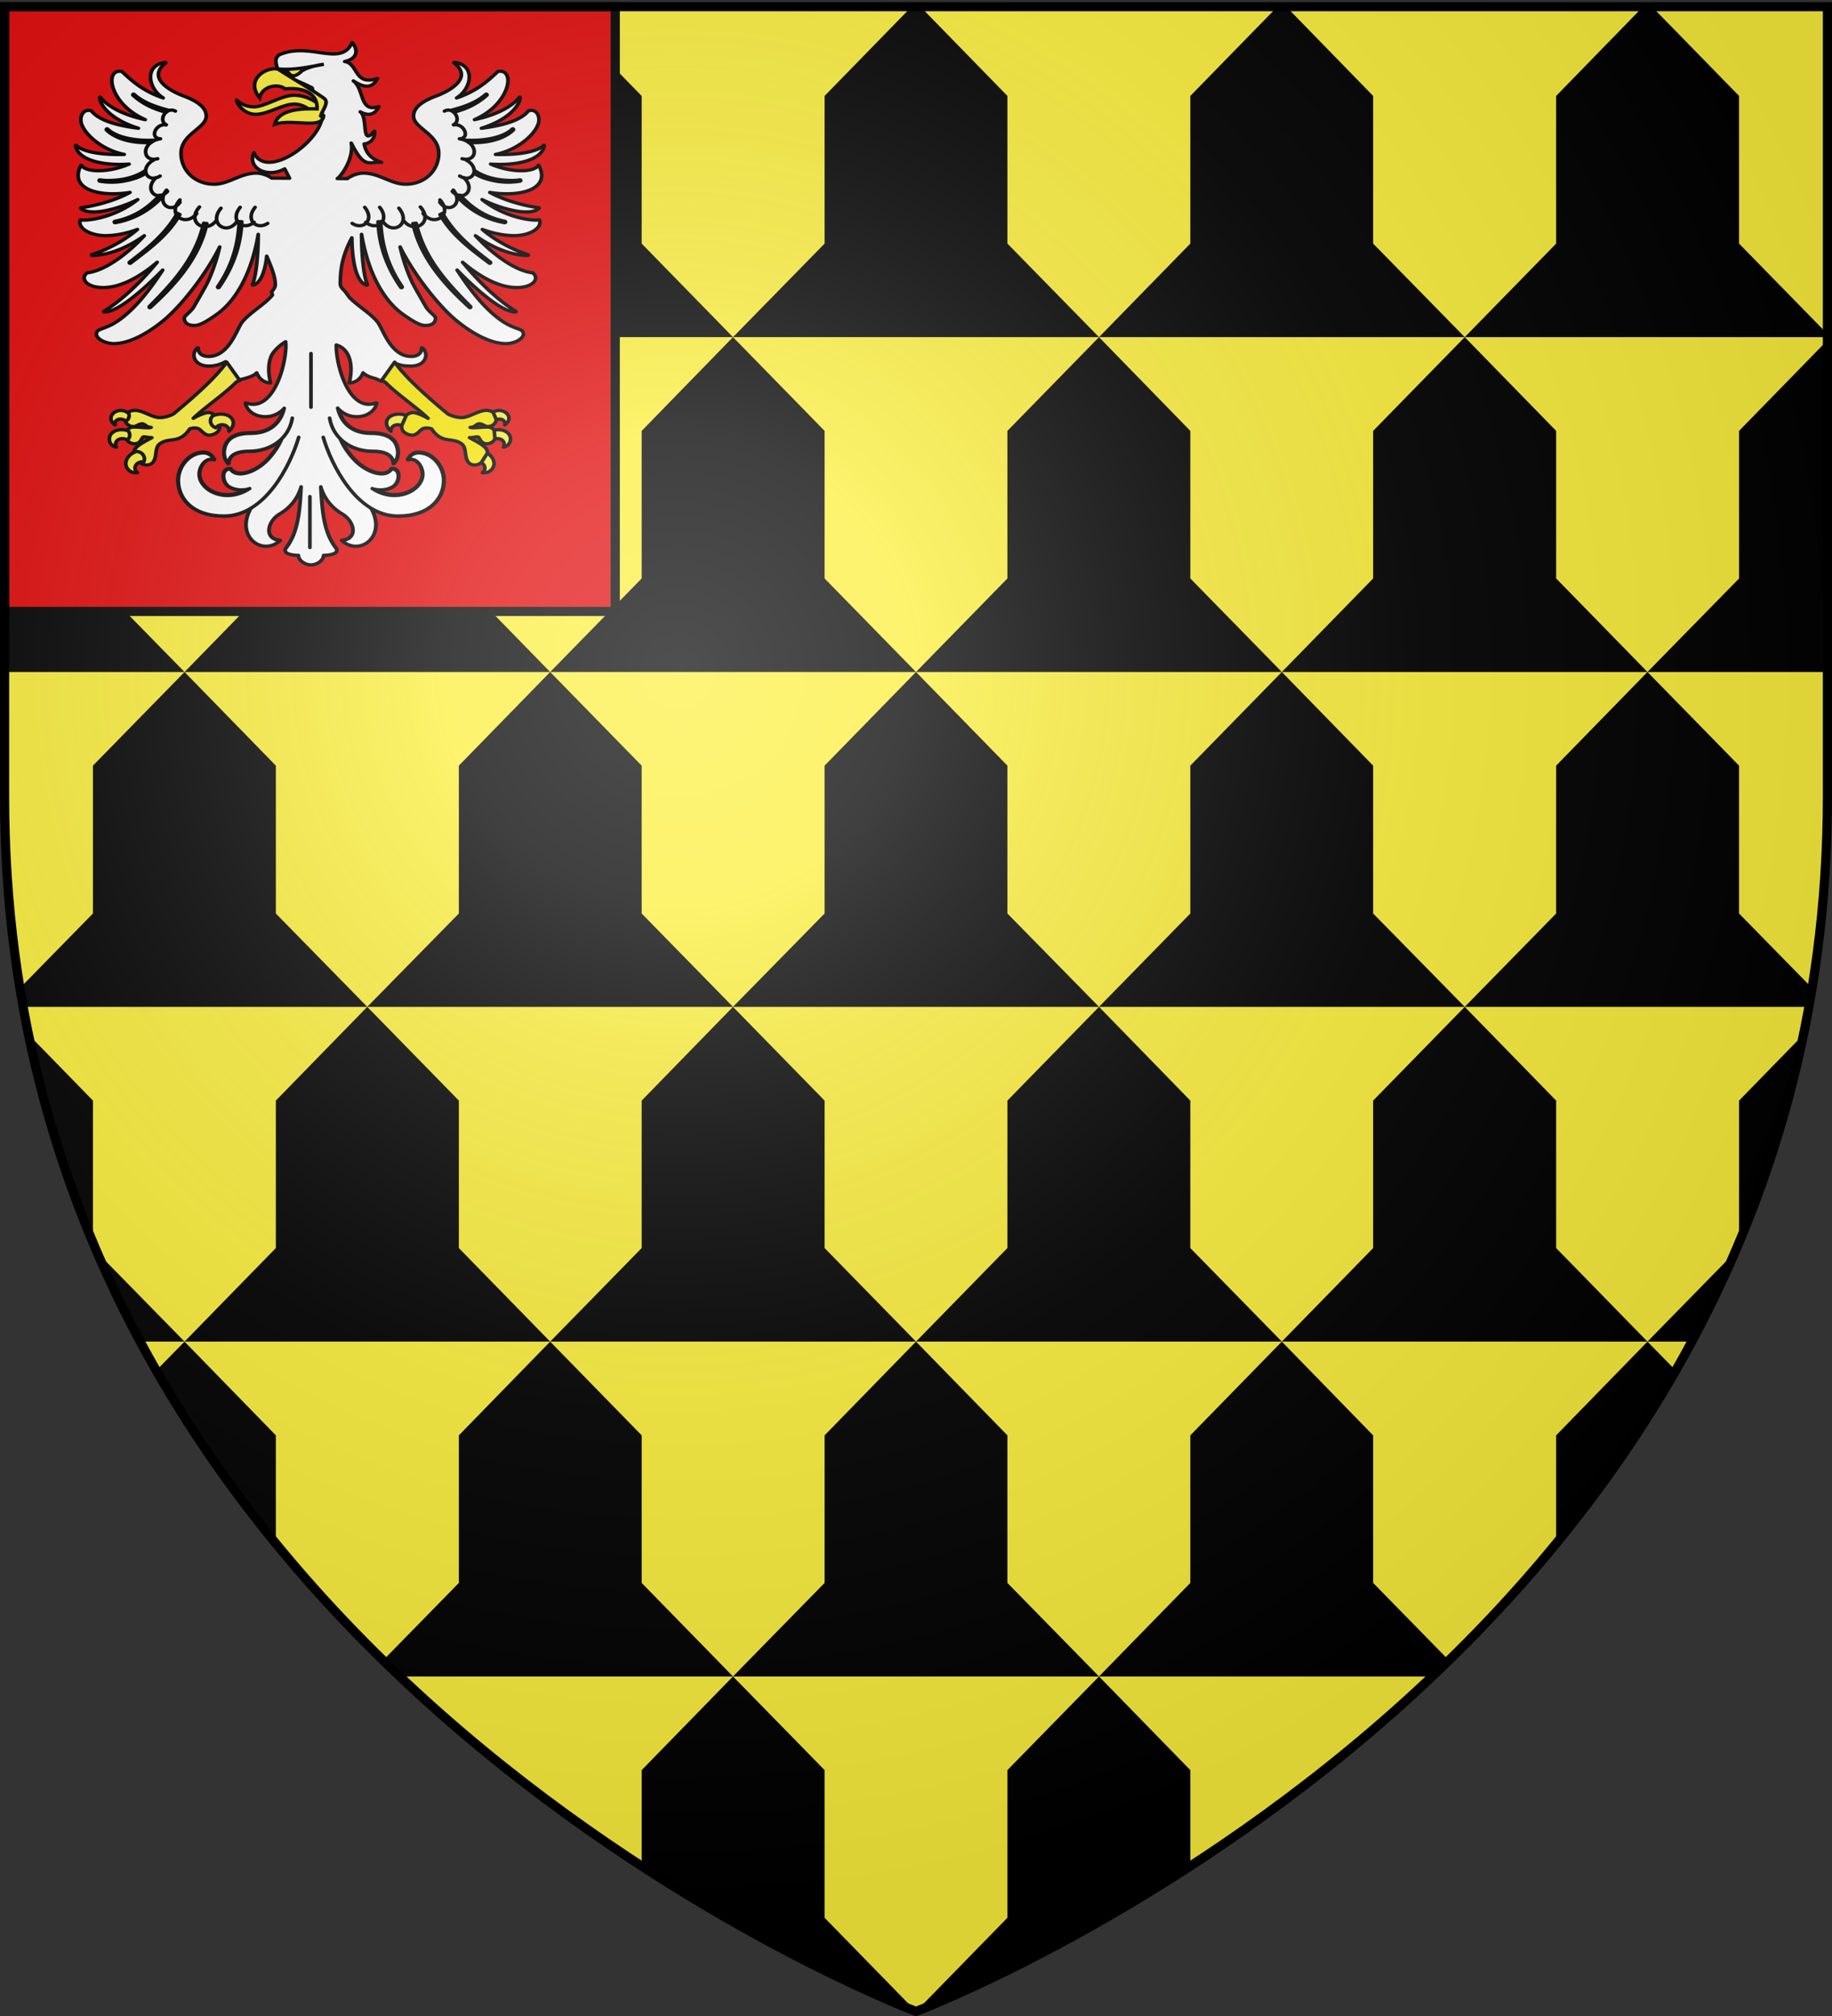 <svg xmlns="http://www.w3.org/2000/svg" xmlns:xlink="http://www.w3.org/1999/xlink" width="600" height="660" version="1.0"><rect width="100%" height="100%" fill="#333333" stroke="none"/><desc>Flag of Canton of Valais (Wallis)</desc><defs><radialGradient xlink:href="#a" id="b" cx="221.445" cy="226.331" r="300" fx="221.445" fy="226.331" gradientTransform="matrix(1.353 0 0 1.349 -77.63 -85.747)" gradientUnits="userSpaceOnUse"/><linearGradient id="a"><stop offset="0" style="stop-color:white;stop-opacity:.314"/><stop offset=".19" style="stop-color:white;stop-opacity:.251"/><stop offset=".6" style="stop-color:#6b6b6b;stop-opacity:.125"/><stop offset="1" style="stop-color:black;stop-opacity:.125"/></linearGradient></defs><g style="display:inline"><path d="M300 658.5s298.5-112.32 298.5-397.772V2.176H1.5v258.552C1.5 546.18 300 658.5 300 658.5" style="fill:#fcef3c;fill-opacity:1;fill-rule:evenodd;stroke:none;stroke-width:3;stroke-linecap:butt;stroke-linejoin:miter;stroke-miterlimit:4;stroke-dasharray:none;stroke-opacity:1"/><path d="M58.969 2.188 30.438 31.406V79.75L1.5 109.344v1.031h118.781L90.344 79.75V31.406L61.875 2.188zm61.312 108.187h119.782L210.156 79.75V31.406L181.625 2.188h-2.875l-28.469 29.218V79.75zm0 0-29.937 30.688v48.312L60.438 220h119.75l-29.907-30.625v-48.312zM180.187 220H300l-29.937-30.625v-48.312l-30-30.688-29.907 30.688v48.312zm0 0-29.906 30.656v48.406l-30 30.563h119.782l-29.907-30.562v-48.407zm59.875 109.625h119.875l-30-30.562v-48.407L300 220l-29.937 30.656v48.406zm0 0-29.906 30.688v48.28l-29.969 30.626H300l-29.937-30.625v-48.281zM300 439.219h119.813l-29.97-30.625v-48.281l-29.906-30.688-30 30.688v48.28zm0 0-29.937 30.687v48.313l-30 30.625h119.875l-30-30.625v-48.313zm59.938 109.625h109.125a501 501 0 0 0 5.468-5.282L449.72 518.22v-48.313l-29.906-30.687-29.97 30.687v48.313zm0 0-30 30.656v48.344L300 658.5s39.544-14.904 89.844-47.594V579.5zM300 658.5l-29.937-30.656V579.5l-30-30.656-29.907 30.656v31.406C260.456 643.596 300 658.5 300 658.5m-59.937-109.656-29.907-30.625v-48.313l-29.969-30.687-29.906 30.687v48.313l-24.812 25.343a501 501 0 0 0 5.469 5.282zm-59.875-109.625-29.907-30.625v-48.281l-30-30.688-29.937 30.688v48.28L60.438 439.22zm-119.75 0-9.282 9.469c11.758 20.515 25.043 39.36 39.188 56.625v-35.407zm0 0L31.812 410a379 379 0 0 0 14.094 29.219zm59.843-109.594-29.937-30.562v-48.407L60.438 220l-30 30.656v48.406L6.53 323.47c.337 2.063.694 4.114 1.063 6.156zM60.437 220l-30-30.625v-48.312L1.5 111.406V220zm359.376 219.219h119.75l-29.907-30.625v-48.281l-29.937-30.688-30 30.688v48.28zm59.906-109.594-30-30.562v-48.407L419.813 220l-29.97 30.656v48.406l-29.906 30.563zm0 0h112.687q.555-3.062 1.063-6.156l-23.907-24.406v-48.407l-30-30.656-29.906 30.656v48.406zM539.563 220l-29.907-30.625v-48.312l-29.937-30.688-30 30.688v48.312L419.813 220zm0 0H598.5V111.406l-28.937 29.656v48.313zm-119.75 0-29.97-30.625v-48.312l-29.906-30.688-30 30.688v48.312L300 220zm-59.875-109.625-30-30.625V31.406l-28.5-29.218h-2.875l-28.5 29.218V79.75l-30 30.625zm0 0h119.78l-30-30.625V31.406L421.25 2.188h-2.875l-28.531 29.218V79.75zm119.78 0H598.5v-1.031L569.563 79.75V31.406L541.03 2.188h-2.906l-28.469 29.218V79.75zm59.844 328.844h14.532A379 379 0 0 0 568.187 410zm0 0-29.906 30.687v35.406c14.145-17.265 27.43-36.109 39.188-56.625zM9.345 338.688a367.3 367.3 0 0 0 21.094 68.062v-46.437zm581.312 0-21.093 21.625v46.437a367.3 367.3 0 0 0 21.093-68.062" style="fill:#000;fill-opacity:1;fill-rule:nonzero;stroke:none;stroke-width:3;stroke-linecap:butt;stroke-linejoin:miter;marker:none;marker-start:none;marker-mid:none;marker-end:none;stroke-miterlimit:4;stroke-dasharray:none;stroke-dashoffset:0;stroke-opacity:1;visibility:visible;display:inline;overflow:visible"/><path d="M1.5 2.176h200v198H1.5z" style="opacity:1;fill:#e20909;fill-opacity:1;stroke:#000;stroke-width:3;stroke-miterlimit:4;stroke-dasharray:none;stroke-opacity:1"/></g><g style="display:inline"><path d="M115.325 4.674c-3.666 9.12-13.843-.42-23.875 4.469-2.095 1.738-.505 4.02-.47 6.218 3.508 2.092 7.726 3.721 11.25 5.782l1.97 9.218 1.28-.75c1.769 9.28-17.987 25.73-22.312 15.063-2.334 5.479 4.32 9.415 10.063 5.844l1.594 3.406-5.844-.031a8 8 0 0 0-1.656-1c-.967-.438-2.147-.813-3.313-.813-2.676 0-4.95 1.028-7.156 2.031s-4.337 2-6.719 2c-6.416 0-10.844-5.127-10.844-11.218 0-3.543 2.039-5.791 4.094-7.72 1.028-.963 2.059-1.863 2.844-2.78.785-.918 1.312-1.878 1.312-3 0-1.716-.865-3.13-2.218-4.313-1.354-1.183-3.183-2.148-5.157-2.969-2.719-1.13-5.693-2.885-7.218-4.968-.763-1.042-1.174-2.142-1.032-3.313.143-1.171.837-2.428 2.313-3.719a.2.2 0 0 0 .031-.03.15.15 0 0 0 .031-.063v-.032a.15.15 0 0 0-.03-.062.2.2 0 0 0-.032-.031.2.2 0 0 0-.031-.032h-.094c-.026.004-.037.027-.063.032-1.934.303-3.26 1.202-4 2.437-.75 1.251-.894 2.795-.593 4.375.437 2.297 1.873 4.617 4 6.094-6.065-2.246-9.931-5.756-13.47-9.563a.15.15 0 0 0-.062-.03h-.03c-.803-.188-1.473-.102-2 .25-.53.35-.904.95-1.095 1.687-.38 1.474-.079 3.577.938 5.843 1.522 3.395 4.677 7.172 9.844 9.688-6.33-1.482-11.977-4.327-14.657-8.094a.2.2 0 0 0-.03-.031.2.2 0 0 0-.032-.031H32.7a.15.15 0 0 0-.032.062.2.2 0 0 0-.03.031v.032c-.002.022.03.07.03.093.004 1.24.934 3.461 3.438 5.813 1.985 1.864 4.97 3.774 9.219 5.25-2.396-.336-4.732-.778-6.844-1.375-3.804-1.076-6.924-2.66-8.531-4.906a.2.2 0 0 0-.032-.032h-.03v-.03c-.688-.227-1.284-.191-1.782.03-.499.222-.89.65-1.156 1.157-.534 1.012-.622 2.405-.22 3.656.857 2.661 3.523 5.861 7.282 8.219a21.7 21.7 0 0 0 6.688 2.78 53 53 0 0 1-5.907-.124c-4.103-.334-8.02-1.272-9.812-3.125a.2.2 0 0 0-.031-.031h-.157a.2.2 0 0 0-.03.03.15.15 0 0 0-.032.063v.062c.005.034.026.062.031.095.42 2.51 2.73 4.504 6.5 5.625 2.878.855 6.606 1.218 11.031.906-2.545 1.209-5.155 1.946-7.5 2.25-1.99.258-3.776.215-5.187-.094s-2.438-.871-2.875-1.625a.2.2 0 0 0-.031-.031.2.2 0 0 0-.032-.031.15.15 0 0 0-.062-.032.15.15 0 0 0-.063.032h-.03a.2.2 0 0 0-.032.03v.032c-1.264 2.737-1.107 4.937.031 6.563 1.139 1.625 3.224 2.665 5.781 3.218 3.012.652 6.694.608 10.282-.03-5.994 3.631-13.17 5.163-16 5.562h-.032a.2.2 0 0 0-.03.03.2.2 0 0 0-.032.032.2.2 0 0 0-.031.031v.094a.2.2 0 0 0 .03.031.2.2 0 0 0 .032.032c1.036 1.029 2.804 1.368 4.938 1.25 2.133-.12 4.614-.717 7.093-1.563 2.3-.785 4.59-1.808 6.563-2.906-2.7 2.39-5.653 4.102-8.438 5.281-4.419 1.871-8.434 2.383-10.218 2.094h-.062a.15.15 0 0 0-.063.031.2.2 0 0 0-.032.031v.032c-.236.782-.129 1.532.25 2.218.38.687 1.025 1.303 1.844 1.813 1.639 1.019 4.014 1.648 6.531 1.594 3.166-.07 6.772-.863 10.094-2.25-4.7 4.503-10.855 7.757-14.937 9.156a.2.2 0 0 0-.032.031.2.2 0 0 0-.03.031v.032a.2.2 0 0 0-.032.03v.063a.15.15 0 0 0 .031.063.2.2 0 0 0 .031.031h.032a.2.2 0 0 0 .03.031h.063c6.284-.175 12.35-3.464 17.094-7.187-1.161 1.371-2.388 2.754-3.687 4.062C38.81 83.66 33.283 87.656 28.48 88.3a.15.15 0 0 0-.063.031v.031c-.564.551-.848 1.168-.843 1.782.004.613.278 1.204.78 1.718 1.007 1.028 2.903 1.75 5.407 1.75 6.015 0 12.356-4.135 17.719-9.187-4.854 6.484-11.144 13.6-17.438 17.781a.2.2 0 0 0-.03.031.15.15 0 0 0-.032.063v.062a.2.2 0 0 0 .031.032v.03a.2.2 0 0 0 .031.032.15.15 0 0 0 .063.031h.031c.028.001.066-.031.094-.03 1.576.027 3.616-.966 5.969-2.657 2.394-1.722 5.1-4.144 7.843-6.906a136 136 0 0 0 5.25-5.625c-4.606 7.784-9.067 13.971-14.218 18.093-2.275 1.82-4.117 2.567-5.407 3.094-.644.263-1.133.455-1.5.75a1.54 1.54 0 0 0-.593 1.25c0 .91.72 1.758 1.78 2.406s2.476 1.094 3.97 1.094c4.893 0 10.869-3.548 16.062-8.25 4.09-3.702 8.79-9.793 12.719-16.062 2.308-3.685 4.353-7.418 5.844-10.782-1.088 5.319-2.911 10.752-4.438 13.907-1.025 2.117-3.144 6.166-4.062 7.937-.36.692-1.105 1.503-1.782 2.219-.338.358-.67.672-.906.969s-.406.554-.406.812c0 .697.22 1.4.781 1.906.562.506 1.449.81 2.75.75.75 0 1.74-.386 2.969-1.093 1.228-.708 2.673-1.763 4.375-3.125 5.134-4.111 10.915-13.016 13.344-28.844-.002 2.793-.114 6.01-.344 9-.302 3.923-.827 7.48-1.563 9.219v.093a.15.15 0 0 0 .032.063.2.2 0 0 0 .03.031h.032a.2.2 0 0 0 .031.031h.062c1.268-.348 2.212-1.568 2.907-3.218s1.158-3.77 1.469-6.032c.058-.424.077-.85.125-1.28 1.471 3.812 2.812 7.442 2.812 10.405 0 .772-.461 1.637-1.218 2.563l.28 1.125c-.167.262-.369.507-.593.781-.757.926-1.797 1.901-2.937 2.906-2.282 2.01-4.953 4.132-6.407 6.22-.456.655-.939 1.743-1.53 3.03-.593 1.288-1.278 2.764-2.126 4.157-1.695 2.784-3.986 5.218-7.312 5.218-1.127 0-1.993-.314-2.563-.843-.57-.53-.862-1.28-.812-2.125v-.062a.2.2 0 0 0-.032-.032.2.2 0 0 0-.03-.031.15.15 0 0 0-.063-.032h-.062a.2.2 0 0 0-.032.032H64.7c-1.124.953-1.474 2.59-.907 4 .568 1.409 2.076 2.593 4.657 2.593 2.09 0 3.894-.682 5.437-1.593l4.313 6.687c.589-.196 1.315-.402 2.062-.625 1.42-.424 2.911-.974 3.813-2.031.17.437.36.86.593 1.25.757 1.262 1.915 2.212 3.75 2.469h.062a.15.15 0 0 0 .063-.032.2.2 0 0 0 .032-.03v-.125c-.843-4.006-.646-7.224.25-9.563.686-1.794 2.902-4.104 4.718-5.25.143 1.313.075 3.173-.218 5.343-.372 2.748-1.078 5.902-2.157 8.75-1.079 2.849-2.512 5.397-4.28 6.97-1.77 1.57-3.874 2.168-6.345 1.155h-.093a.2.2 0 0 0-.032.032h-.03v.03a.2.2 0 0 0-.032.032v.093c.778 3.186 3.624 4.813 6.5 4.813 2.391 0 4.351-1.014 5.875-2.625.05-.053.107-.102.156-.156-.344 1.51-1.026 3.33-2.281 4.906-1.636 2.055-4.25 3.688-8.438 3.688-2.949 0-5.794.615-7.468 2.75-.712.907-1.266 2.333-1.375 3.875-.11 1.542.235 3.23 1.375 4.562a.15.15 0 0 0 .062.032h.093a.15.15 0 0 0 .063-.032.15.15 0 0 0 .032-.062v-.031c.076-1.28.598-2.365 1.656-3.125s2.675-1.188 5-1.188c4.023 0 7.681-1.494 10.312-4.094-.965 2.35-2.52 4.886-4.375 7.032-1.993 2.306-4.527 3.984-6.78 4.656-1.128.336-2.18.392-3.063.187-.883-.204-1.592-.673-2.063-1.5a.2.2 0 0 0-.031-.03.2.2 0 0 0-.031-.032h-.062c-.761-.091-1.353.143-1.75.594-.399.45-.612 1.084-.657 1.78-.09 1.394.445 3.033 1.531 3.97.922.794 2.242 1.256 3.563 1.406 1.038.118 1.985-.118 2.875-.375-7.634 5.02-15.688.116-15.688-5.406 0-1.257.463-2.793 1.281-3.875.819-1.083 1.951-1.718 3.375-1.282a.2.2 0 0 0 .032.032h.03a.2.2 0 0 0 .032-.032h.031a.2.2 0 0 0 .032-.03.2.2 0 0 0 .03-.032v-.125c-.016-.041-.075-.053-.093-.094-.618-1.364-1.798-2.469-3.5-2.469-2.315 0-4.428 1.263-5.937 3.157-1.51 1.893-2.438 4.44-2.438 7.03 0 3.196 1.114 6.443 3.563 8.907s6.25 4.125 11.562 4.125c3.212 0 6.107-1.07 8.719-2.781-5.047 10.178 3.86 17.327 9.656 11.531-5.492-.556-4.194-6.965-.219-9.594 3.935-2.601 6.064-6.061 7.094-9.906-.435 8.474-.862 16.418-4.906 22.188-1.212 1.729 1.106 2.687 4 2.687.057 1.829 2.115 3.469 4.125 3.469s4.067-1.64 4.125-3.469c2.893 0 5.212-.958 4-2.687-4.045-5.77-4.472-13.714-4.906-22.188 1.03 3.845 3.159 7.305 7.093 9.906 3.976 2.63 5.274 9.038-.218 9.594 5.795 5.796 14.702-1.353 9.656-11.531 2.615 1.716 5.533 2.781 8.75 2.781 5.312 0 9.114-1.661 11.562-4.125 2.449-2.464 3.532-5.711 3.532-8.906 0-2.59-.929-5.138-2.438-7.031-1.51-1.894-3.592-3.157-5.906-3.157-1.701 0-2.882 1.106-3.5 2.47-.019.04-.077.051-.094.093a.2.2 0 0 0-.031.031v.063a.2.2 0 0 0 .031.03v.032a.2.2 0 0 0 .031.031h.032a.15.15 0 0 0 .062.032.2.2 0 0 0 .031-.032c1.424-.436 2.588.2 3.407 1.282.818 1.082 1.28 2.618 1.28 3.875 0 5.523-8.083 10.43-15.718 5.406.896.264 1.856.494 2.906.375 1.321-.15 2.61-.612 3.532-1.406 1.085-.937 1.62-2.576 1.53-3.97-.044-.696-.226-1.33-.624-1.78-.398-.451-1.021-.685-1.781-.594h-.032a.2.2 0 0 0-.03.031.2.2 0 0 0-.032.031c-.471.827-1.18 1.296-2.063 1.5-.883.205-1.935.149-3.062-.187-2.254-.672-4.788-2.35-6.781-4.656-1.855-2.146-3.41-4.682-4.375-7.032 2.63 2.6 6.289 4.094 10.312 4.094 2.325 0 3.942.428 5 1.188s1.58 1.844 1.656 3.125v.062a.2.2 0 0 0 .032.031.2.2 0 0 0 .03.032h.125a.2.2 0 0 0 .032-.032h.031c1.14-1.332 1.484-3.02 1.375-4.562s-.663-2.968-1.375-3.875c-1.674-2.135-4.52-2.75-7.468-2.75-4.188 0-6.802-1.633-8.438-3.688-1.255-1.576-1.937-3.395-2.281-4.906.049.054.106.103.156.156 1.524 1.61 3.484 2.625 5.875 2.625 2.876 0 5.722-1.627 6.5-4.812v-.093a.2.2 0 0 0-.031-.032.2.2 0 0 0-.031-.031.2.2 0 0 0-.032-.032h-.125c-2.47 1.012-4.543.416-6.312-1.156s-3.203-4.12-4.281-6.969c-1.08-2.848-1.785-6.002-2.157-8.75-.214-1.583-.301-2.986-.28-4.156 1.753.551 3.202 1.899 4.03 4.063.896 2.339 1.092 5.557.25 9.562v.125a.2.2 0 0 0 .032.031.15.15 0 0 0 .062.032h.063c1.835-.257 2.993-1.207 3.75-2.47.233-.39.424-.812.593-1.25.902 1.058 2.393 1.608 3.813 2.032.747.223 1.688.86 2.278 1.056l4.312-6.687c1.543.91 3.132 1.162 5.222 1.162 2.58 0 4.089-1.184 4.657-2.593s.217-3.047-.907-4h-.03a.2.2 0 0 0-.032-.032h-.063a.15.15 0 0 0-.062.032.2.2 0 0 0-.031.03.2.2 0 0 0-.032.032v.063c.05.846-.243 1.595-.812 2.125-.57.529-1.436.843-2.563.843-3.327 0-5.617-2.434-7.312-5.218-.848-1.393-1.533-2.87-2.125-4.157s-1.075-2.375-1.531-3.03c-1.454-2.088-4.125-4.21-6.407-6.22-1.14-1.005-2.18-1.98-2.937-2.906l-1.375-2.125c-.956-.95-1.531-1.838-1.531-2.594 0-6.341.995-10.908 3.78-16.812.047 2.483.165 5.262.532 7.937.31 2.261.774 4.381 1.469 6.032.694 1.65 1.639 2.87 2.906 3.218h.063a.2.2 0 0 0 .03-.03h.032a.2.2 0 0 0 .031-.032.15.15 0 0 0 .032-.063v-.093c-.736-1.738-1.26-5.296-1.563-9.22a122 122 0 0 1-.344-9c2.428 15.829 8.21 24.734 13.344 28.845 1.702 1.362 3.147 2.417 4.375 3.125 1.228.707 2.218 1.093 2.969 1.093 1.3.06 2.188-.244 2.75-.75s.781-1.209.781-1.906c0-.258-.17-.515-.406-.812s-.568-.611-.906-.97c-.677-.715-1.423-1.526-1.782-2.218-.918-1.771-3.037-5.82-4.062-7.937-1.527-3.155-3.35-8.588-4.438-13.907 1.491 3.364 3.536 7.097 5.844 10.782 3.928 6.27 8.63 12.36 12.719 16.062 5.193 4.702 11.17 8.25 16.062 8.25 1.494 0 2.909-.445 3.97-1.094 1.06-.648 1.78-1.497 1.78-2.406 0-.544-.227-.955-.593-1.25-.367-.295-.856-.487-1.5-.75-1.29-.527-3.132-1.274-5.407-3.094-5.151-4.122-9.612-10.31-14.218-18.093a136 136 0 0 0 5.25 5.625c2.742 2.762 5.448 5.184 7.843 6.906 2.353 1.69 4.393 2.684 5.97 2.656.027 0 .065.032.093.031h.031a.15.15 0 0 0 .063-.03.2.2 0 0 0 .03-.032v-.031a.2.2 0 0 0 .032-.032v-.062a.15.15 0 0 0-.031-.063.2.2 0 0 0-.031-.03c-6.294-4.182-12.584-11.298-17.438-17.782 5.363 5.052 11.704 9.187 17.719 9.187 2.503 0 4.4-.722 5.406-1.75.503-.514.777-1.105.781-1.718.005-.614-.28-1.23-.843-1.782v-.03a.15.15 0 0 0-.063-.032c-4.803-.643-10.33-4.64-15.094-9.438-1.299-1.308-2.526-2.69-3.687-4.062 4.745 3.723 10.81 7.012 17.094 7.187h.062a.2.2 0 0 0 .031-.03h.032a.2.2 0 0 0 .03-.032.15.15 0 0 0 .032-.063V81.8a.2.2 0 0 0-.031-.031v-.032a.2.2 0 0 0-.031-.03.2.2 0 0 0-.032-.032c-4.082-1.399-10.237-4.653-14.937-9.156 3.322 1.387 6.928 2.18 10.094 2.25 2.517.054 4.892-.575 6.53-1.594.82-.51 1.466-1.126 1.845-1.813.379-.686.485-1.436.25-2.218v-.032a.2.2 0 0 0-.032-.03.15.15 0 0 0-.062-.032h-.063c-1.784.289-5.8-.223-10.218-2.094-2.785-1.179-5.738-2.892-8.438-5.281a41 41 0 0 0 6.563 2.906c2.478.846 4.96 1.444 7.093 1.563 2.134.118 3.902-.221 4.938-1.25a.2.2 0 0 0 .031-.032.2.2 0 0 0 .031-.03v-.095a.2.2 0 0 0-.03-.03.2.2 0 0 0-.032-.032.2.2 0 0 0-.031-.031h-.032c-2.83-.4-10.006-1.93-16-5.563 3.588.64 7.27.683 10.282.031 2.557-.553 4.642-1.593 5.78-3.218 1.14-1.626 1.295-3.826.032-6.563V49.3a.2.2 0 0 0-.031-.031h-.031a.15.15 0 0 0-.063-.032.15.15 0 0 0-.062.032.2.2 0 0 0-.032.03.2.2 0 0 0-.03.032c-.438.754-1.464 1.316-2.876 1.625s-3.197.352-5.187.094c-2.345-.304-4.955-1.041-7.5-2.25 4.425.312 8.153-.051 11.03-.906 3.77-1.121 6.081-3.115 6.5-5.625.006-.033.027-.061.032-.094v-.063a.15.15 0 0 0-.031-.062.2.2 0 0 0-.031-.031h-.157a.2.2 0 0 0-.03.03c-1.794 1.854-5.71 2.792-9.813 3.126a53 53 0 0 1-5.907.125 21.7 21.7 0 0 0 6.688-2.781c3.76-2.358 6.424-5.558 7.281-8.22.402-1.25.315-2.643-.219-3.655-.267-.507-.657-.935-1.156-1.157s-1.095-.257-1.781-.03v.03h-.031a.2.2 0 0 0-.032.032c-1.607 2.246-4.727 3.83-8.53 4.906-2.113.597-4.449 1.04-6.845 1.375 4.249-1.476 7.234-3.386 9.22-5.25 2.503-2.352 3.433-4.574 3.437-5.813 0-.023.031-.07.03-.093v-.032a.2.2 0 0 0-.03-.03.15.15 0 0 0-.032-.063h-.155a.2.2 0 0 0-.032.03.2.2 0 0 0-.031.032c-2.68 3.767-8.327 6.612-14.657 8.094 5.167-2.516 8.322-6.293 9.844-9.688 1.017-2.266 1.319-4.369.938-5.843-.191-.738-.566-1.337-1.094-1.688s-1.198-.437-2-.25h-.031a.15.15 0 0 0-.063.031c-3.538 3.807-7.405 7.317-13.469 9.563 2.127-1.477 3.563-3.797 4-6.094.301-1.58.157-3.124-.593-4.375-.74-1.235-2.067-2.134-4-2.437-.026-.005-.037-.028-.063-.032h-.094a.2.2 0 0 0-.03.032.2.2 0 0 0-.032.03.15.15 0 0 0-.031.063v.032a.15.15 0 0 0 .03.062.2.2 0 0 0 .032.031c1.476 1.29 2.17 2.548 2.313 3.72.142 1.17-.27 2.27-1.032 3.312-1.525 2.083-4.5 3.838-7.218 4.968-1.974.82-3.803 1.786-5.157 2.97-1.353 1.182-2.218 2.596-2.218 4.312 0 1.122.527 2.082 1.312 3 .785.917 1.816 1.817 2.844 2.78 2.055 1.929 4.094 4.177 4.094 7.72 0 6.091-4.428 11.218-10.844 11.218-2.382 0-4.514-.996-6.719-2-2.205-1.003-4.48-2.03-7.156-2.03-1.166 0-2.346.374-3.313.812-.898.406-1.558.874-1.906 1.187l-3.281-.031a4 4 0 0 0 .625-.594c2.994-3.712 4.574-8.94 3.937-12.281 4.351 9.52 5.652 6.683 9.907 7-2.995-1.142-5.004-2.876-5.688-6.688 2.31-.234 3.718-2.371 3.375-4.625-4.557 5.905-1.931-4.979-4.656-7.03 2.311 1.412 4.674 1.442 6.094-1.907-6.472 2.324-4.633-6.259-8.344-9.313 3.784 2.754 6.28 2.627 7.906-.906-7.707 2.9-6.206-5.412-10.75-6.125 4.859-1.222 4.088-4.85 2.438-6.906" style="fill:#fff;fill-opacity:1;fill-rule:nonzero;stroke:#000;stroke-width:1.2;stroke-linecap:round;stroke-linejoin:round;stroke-miterlimit:4;stroke-dasharray:none;stroke-dashoffset:0;stroke-opacity:1" transform="matrix(1 0 0 .902 0 9.7)"/><path d="M74.247 120.69c-3.303 5.206-9.955 11.946-17.407 18.78-1.3.841-3.202 1.36-4.625 1.345-1.138-.013-2.517-.66-3.906-1.313-1.388-.653-2.785-1.312-4.031-1.312-.834 0-1.637.239-2.25.656l-1.094 2.719c.257 1.534 1.406 2.5 2.781 2.5.512 0 .973-.283 1.438-.532s.933-.468 1.437-.468c.31 0 .623.202.97.468.345.267.693.595 1.155.72.234.062.503.103.782.124-.103.022-.214.047-.313.063-1.13.184-3.38-.188-5.406-.188-.905 0-1.646.46-2.125 1.094l-.25 3.187c.111.242.236.476.406.688a2.9 2.9 0 0 0 2.281 1.094c.578 0 1.01-.185 1.344-.438.333-.253.568-.586.75-.906s.325-.626.469-.844.262-.312.437-.312c.57 0 1.031.1 1.532.187.34.06.686.097 1.093.094-.379.227-.75.464-1.125.687-1.102.657-2.166 1.303-3 1.97-.834.665-1.452 1.366-1.656 2.124-.073.273-.079.539-.062.813l1.968 3.437c.505.49 1.289.842 2.094.875s1.634-.247 2.188-1c.686-.934.812-2.277.968-3.531.157-1.255.363-2.403 1.157-3.063.848-.706 1.629-1.022 2.468-1.218.84-.197 1.741-.268 2.782-.5 1.78-.398 3.366-1.59 4.625-3.782.866-.327 2.149-.514 3 0 .443.269.888.814 1.406 1.313s1.144.969 1.937.969c.788 0 1.66-.296 2.344-.813s1.156-1.275 1.156-2.219c0-.146-.021-.29-.03-.437l-1.5-3.719c-.594-.602-1.35-1-2.22-1-.76 0-1.854.435-2.968.969-.72.345-1.313.719-1.938 1.094 3.798-4.034 9.913-8.532 14-13.063.206-.228.66-.43 1.25-.625z" style="fill:#fcef3c;fill-opacity:1;fill-rule:nonzero;stroke:#000;stroke-width:1.2;stroke-linecap:round;stroke-linejoin:round;stroke-miterlimit:4;stroke-dasharray:none;stroke-dashoffset:0;stroke-opacity:1" transform="matrix(1 0 0 .902 0 9.7)"/><path d="M39.43 138.23c-2.565.105-4.528 3.027-1.718 5.25-.403-1.727 1.498-2.947 3.53-1.437.831-.349 1.404-1.945.813-2.844-.833-.722-1.77-1.004-2.625-.969m124.157 0c-.856-.035-1.792.247-2.625.969-.591.9-.018 2.495.812 2.844 2.033-1.51 3.935-.29 3.531 1.437 2.81-2.223.848-5.145-1.718-5.25m-91.657 1.344a5.8 5.8 0 0 0-2.25.625c-1.34 1.27-.784 3.667 1 4.313 1.578-2.028 4.422-1.03 4.313 1.25 2.022-2.138 1.651-4.16.344-5.25-.86-.718-2.116-1.032-3.407-.938m58.375 0c-1.015.059-1.968.363-2.656.938-1.307 1.09-1.647 3.112.375 5.25-.109-2.28 2.735-3.278 4.313-1.25 1.785-.646 2.34-3.042 1-4.313-.932-.487-2.016-.684-3.032-.625m-90.375 5.625c-.202-.004-.402.016-.593.031-1.276.1-2.305.66-2.97 1.563-1.01 1.37-.753 4.156 1.72 4.75-.9-1.937.891-3.968 3.656-2.688.892-.615 1.041-2.397.125-3.312-.68-.212-1.33-.33-1.938-.344m122.938.031a7.2 7.2 0 0 0-1.719.313c-.916.915-.767 2.697.125 3.312 2.765-1.28 4.524.75 3.625 2.688 2.473-.594 2.76-3.38 1.75-4.75-.797-1.082-2.143-1.661-3.781-1.563m-118.219 7.907c-1.988.683-3.324 2.398-3.437 4.187-.108 1.7 1.308 3.81 3.812 3.5-1.729-1.488-.494-4.218 2.063-3.969.758-1.74-.594-3.817-2.438-3.718m113.719 0c-1.844-.099-3.196 1.978-2.438 3.718 2.557-.249 3.792 2.48 2.063 3.969 2.505.31 3.92-1.8 3.812-3.5-.113-1.789-1.45-3.504-3.437-4.187" style="fill:#fcef3c;fill-opacity:1;fill-rule:nonzero;stroke:#000;stroke-width:1.2;stroke-linecap:round;stroke-linejoin:round;stroke-miterlimit:4;stroke-dasharray:none;stroke-dashoffset:0;stroke-opacity:1" transform="matrix(1 0 0 .902 0 9.7)"/><g style="fill:#fff;stroke:#000;stroke-width:1.2;stroke-miterlimit:4;stroke-dasharray:none;stroke-opacity:1"><path d="M84.492 132.884v19.5M72.932 179.625a107 107 0 0 0-3.69 3.54c-13.061 13.061-1.741 24.492 5.156 17.594-5.492-.556-4.194-6.965-.219-9.594 3.935-2.601 6.064-6.061 7.094-9.906-.435 8.475-.862 16.418-4.906 22.188-1.212 1.729 1.106 2.687 4 2.687.057 1.83 2.116 3.469 4.125 3.469s4.067-1.64 4.125-3.469c2.893 0 5.212-.958 4-2.687-4.045-5.77-4.472-13.713-4.906-22.188 1.03 3.845 3.159 7.305 7.093 9.906 3.976 2.63 5.274 9.038-.218 9.594 6.897 6.898 18.217-4.533 5.156-17.594a105 105 0 0 0-3.886-3.716" style="fill:#fff;fill-opacity:1;fill-rule:nonzero;stroke:#000;stroke-width:1.2;stroke-linecap:round;stroke-linejoin:round;stroke-miterlimit:4;stroke-dasharray:none;stroke-dashoffset:0;stroke-opacity:1" transform="matrix(1 0 0 .902 17.357 -4.128)"/><path d="M75.684 160.875c-.343 3.06-2.527 7.326-5.405 10.655-4.022 4.652-10.187 6.78-12.152 3.335-2.883-.346-2.827 4.317-.752 6.107 1.78 1.534 5.11 1.797 7.05.915-7.887 5.778-16.56.639-16.56-5.183 0-2.586 1.884-6.205 4.856-5.295-.582-1.38-1.777-2.458-3.465-2.458-4.52 0-8.21 4.91-8.21 10.017 0 6.32 4.391 12.893 14.953 12.893 13.503 0 21.795-18.49 24.478-28.59M93.3 160.875c.343 3.06 2.526 7.326 5.404 10.655 4.023 4.652 10.188 6.78 12.152 3.335 2.884-.346 2.828 4.317.753 6.107-1.78 1.534-5.11 1.797-7.05.915 7.886 5.778 16.56.639 16.56-5.183 0-2.586-1.885-6.205-4.856-5.295.581-1.38 1.777-2.458 3.465-2.458 4.52 0 8.21 4.91 8.21 10.017 0 6.32-4.392 12.893-14.953 12.893-13.503 0-21.795-18.49-24.479-28.59" style="fill:#fff;fill-opacity:1;fill-rule:nonzero;stroke:#000;stroke-width:1.2;stroke-linecap:round;stroke-linejoin:round;stroke-miterlimit:4;stroke-dasharray:none;stroke-dashoffset:0;stroke-opacity:1" transform="matrix(1 0 0 .902 17.357 -4.128)"/><path d="M75.736 152.731c-.696 3.496-3.17 9.147-10.949 9.147-2.927 0-5.718.623-7.35 2.703-1.376 1.754-2.225 5.628-.007 8.221.157-2.63 2.11-4.458 6.8-4.458 7.144 0 13.086-4.672 14.157-12.04M93.239 152.683c.682 3.493 3.143 9.195 10.957 9.195 2.928 0 5.719.623 7.35 2.703 1.377 1.754 2.225 5.628.007 8.221-.156-2.63-2.11-4.458-6.8-4.458-7.143 0-13.085-4.672-14.156-12.04" style="fill:#fff;fill-opacity:1;fill-rule:nonzero;stroke:#000;stroke-width:1.2;stroke-linecap:round;stroke-linejoin:round;stroke-miterlimit:4;stroke-dasharray:none;stroke-dashoffset:0;stroke-opacity:1" transform="matrix(1 0 0 .902 17.357 -4.128)"/></g><path d="M101.496 187.977v-18.504" style="fill:#fff;fill-opacity:1;fill-rule:nonzero;stroke:#000;stroke-width:1.2;stroke-linecap:round;stroke-linejoin:round;stroke-miterlimit:4;stroke-dasharray:none;stroke-dashoffset:0;stroke-opacity:1" transform="matrix(1 0 0 .902 0 9.7)"/><path d="M129.255 120.69c3.302 5.206 9.955 11.946 17.406 18.78 1.301.841 3.202 1.36 4.625 1.345 1.138-.013 2.518-.66 3.906-1.313s2.785-1.312 4.031-1.312c.835 0 1.638.239 2.25.656l1.094 2.719c-.257 1.534-1.406 2.5-2.781 2.5-.511 0-.972-.283-1.438-.532s-.932-.468-1.437-.468c-.309 0-.623.202-.969.468-.346.267-.694.595-1.156.72a4.4 4.4 0 0 1-.781.124c.102.022.213.047.312.063 1.13.184 3.38-.188 5.406-.188.905 0 1.646.46 2.125 1.094l.25 3.187a3.2 3.2 0 0 1-.406.688 2.9 2.9 0 0 1-2.281 1.094c-.577 0-1.01-.185-1.344-.438-.333-.253-.568-.586-.75-.906s-.325-.626-.469-.844-.261-.312-.437-.312c-.57 0-1.03.1-1.531.187-.34.06-.687.097-1.094.094.38.227.75.464 1.125.687 1.102.657 2.166 1.303 3 1.97.834.665 1.453 1.366 1.656 2.124.073.273.08.539.063.813l-1.97 3.437c-.504.49-1.288.842-2.093.875s-1.634-.247-2.187-1c-.687-.934-.813-2.277-.97-3.531-.155-1.255-.362-2.403-1.155-3.063-.849-.706-1.63-1.022-2.47-1.218-.839-.197-1.74-.268-2.78-.5-1.781-.398-3.366-1.59-4.625-3.782-.867-.327-2.15-.514-3 0-.444.269-.889.814-1.407 1.313-.517.499-1.144.969-1.937.969-.787 0-1.66-.296-2.344-.813s-1.156-1.275-1.156-2.219c0-.146.022-.29.031-.437l1.5-3.719c.593-.602 1.349-1 2.219-1 .761 0 1.855.435 2.969.969.72.345 1.312.719 1.937 1.094-3.798-4.034-9.912-8.532-14-13.063-.206-.228-.66-.43-1.25-.625z" style="fill:#f9e702;fill-opacity:1;fill-rule:nonzero;stroke:#000;stroke-width:1.2;stroke-linecap:round;stroke-linejoin:round;stroke-miterlimit:4;stroke-dasharray:none;stroke-dashoffset:0;stroke-opacity:1" transform="matrix(1 0 0 .902 0 9.7)"/><g style="stroke:#000;stroke-width:1.2;stroke-miterlimit:4;stroke-dasharray:none;stroke-opacity:1"><g style="stroke:#000;stroke-width:1.2;stroke-miterlimit:4;stroke-dasharray:none;stroke-opacity:1"><path d="M-1.711 188.69a.25.25 0 0 0-.156.093.3.3 0 0 0-.032.062.25.25 0 0 0-.03.125.3.3 0 0 0 .03.094.3.3 0 0 0 .063.063c3.071 3.043 6.52 4.892 10.75 6.125l.75-.75c-4.192-1.222-8.171-2.761-11.156-5.72l-.032-.03a.3.3 0 0 0-.062-.032.25.25 0 0 0-.125-.03m-8.688 12.593a.25.25 0 0 0-.156.094.3.3 0 0 0-.031.062.3.3 0 0 0-.031.094.25.25 0 0 0 .062.187c2.963 3.149 8.197 4.875 14.594 4.532l.906-.844c-6.299.338-12.327-1.058-15.125-4.031l-.031-.032a.3.3 0 0 0-.063-.03.25.25 0 0 0-.125-.032m12.47 15.219c-2.14 1.65-5.22 2.791-8 3.218-2.782.428-5.373.378-6.72.094a.3.3 0 0 0-.093 0 .25.25 0 0 0-.157.063.25.25 0 0 0-.062.187.25.25 0 0 0 .219.219c1.455.306 4.165.56 7 .125s6.068-1.487 8-3zm5.78 8.812-1.03.094c-3.616 4.461-8.28 8.075-14.626 9.437l-.031.032a.3.3 0 0 0-.063.03l-.03.032a.25.25 0 0 0-.063.156.25.25 0 0 0 .062.188.3.3 0 0 0 .063.031.3.3 0 0 0 .093.031.3.3 0 0 0 .094 0c6.568-1.265 11.891-5.032 15.563-9.562zm4.782 6.625c-3.883 7.527-9.645 12.672-15.625 17.719l-.032.031a.25.25 0 0 0-.062.188.3.3 0 0 0 .031.093.3.3 0 0 0 .031.063.25.25 0 0 0 .157.062.25.25 0 0 0 .125 0 .3.3 0 0 0 .062-.062c5.98-5.047 12.22-9.995 16.156-17.625zm20.25 3.031c-.305 8.97-2.71 16.734-7 23.594v.031a.25.25 0 0 0-.032.125.3.3 0 0 0 .032.094c.025.056.07.1.125.125a.25.25 0 0 0 .125 0 .3.3 0 0 0 .093-.031.3.3 0 0 0 .063-.031.3.3 0 0 0 .031-.063c4.332-6.925 7.13-14.756 7.438-23.812zm-11.594.563c-2.6 12.113-8.933 20.423-17.813 30.25a.25.25 0 0 0-.062.187.3.3 0 0 0 .031.094.3.3 0 0 0 .031.063.25.25 0 0 0 .094.062.3.3 0 0 0 .094 0 .25.25 0 0 0 .156-.062l.031-.032c7.085-7.149 16.023-17.414 18.47-30.437z" style="fill:#000;fill-opacity:1;fill-rule:nonzero;stroke:#000;stroke-width:1.2;stroke-linecap:round;stroke-linejoin:round;stroke-miterlimit:4;stroke-dasharray:none;stroke-dashoffset:0;stroke-opacity:1" transform="matrix(1 0 0 .902 45.428 -139.383)"/><path d="M4.93 212.568c-5.003 2.982-2.135 8.758 2.074 5.843" style="fill:none;fill-opacity:1;fill-rule:nonzero;stroke:#000;stroke-width:1.2;stroke-linecap:round;stroke-linejoin:round;stroke-miterlimit:4;stroke-dasharray:none;stroke-dashoffset:0;stroke-opacity:1" transform="matrix(1 0 0 .902 45.428 -139.383)"/><path d="M5.648 219.035c-4.197 4.398.393 9.037 3.806 4.947" style="fill:none;fill-opacity:1;fill-rule:nonzero;stroke:#000;stroke-width:1.2;stroke-linecap:round;stroke-linejoin:round;stroke-miterlimit:4;stroke-dasharray:none;stroke-dashoffset:0;stroke-opacity:1" transform="matrix(1 0 0 .902 45.428 -139.383)"/><path d="M9.121 223.507c-3.588 4.908 1.568 8.909 4.418 4.41" style="fill:none;fill-opacity:1;fill-rule:nonzero;stroke:#000;stroke-width:1.2;stroke-linecap:round;stroke-linejoin:round;stroke-miterlimit:4;stroke-dasharray:none;stroke-dashoffset:0;stroke-opacity:1" transform="matrix(1 0 0 .902 45.428 -139.383)"/><path d="M13.493 227.075c-4.475 5.518 1.954 10.018 5.508 4.958M7.12 204.899c-6.609 1.19-6.064 8.739-.908 7.239M7.12 204.899c-3.655-.092-1.66-5.64 1.88-5.079" style="fill:none;fill-opacity:1;fill-rule:nonzero;stroke:#000;stroke-width:1.2;stroke-linecap:round;stroke-linejoin:round;stroke-miterlimit:4;stroke-dasharray:none;stroke-dashoffset:0;stroke-opacity:1" transform="matrix(1 0 0 .902 45.428 -139.383)"/><path d="M12.025 194.866c-2.851-1.823-5.856 3.21-3.026 4.954M19.902 229.638c-4.474 5.52 1.954 10.018 5.509 4.958" style="fill:none;fill-opacity:1;fill-rule:nonzero;stroke:#000;stroke-width:1.2;stroke-linecap:round;stroke-linejoin:round;stroke-miterlimit:4;stroke-dasharray:none;stroke-dashoffset:0;stroke-opacity:1" transform="matrix(1 0 0 .902 45.428 -139.383)"/><path d="M26.94 230.084c-4.191 5.519 1.83 10.018 5.159 4.958" style="fill:none;fill-opacity:1;fill-rule:nonzero;stroke:#000;stroke-width:1.2;stroke-linecap:round;stroke-linejoin:round;stroke-miterlimit:4;stroke-dasharray:none;stroke-dashoffset:0;stroke-opacity:1" transform="matrix(1 0 0 .902 45.428 -139.383)"/><path d="M33.221 229.75c-3.581 4.852.962 8.822 4.57 5.462" style="fill:none;fill-opacity:1;fill-rule:nonzero;stroke:#000;stroke-width:1.2;stroke-linecap:round;stroke-linejoin:round;stroke-miterlimit:4;stroke-dasharray:none;stroke-dashoffset:0;stroke-opacity:1" transform="matrix(1 0 0 .902 45.428 -139.383)"/><path d="M38.126 229.75c-3.434 4.652.6 8.492 4.119 5.841" style="fill:none;fill-opacity:1;fill-rule:nonzero;stroke:#000;stroke-width:1.2;stroke-linecap:round;stroke-linejoin:round;stroke-miterlimit:4;stroke-dasharray:none;stroke-dashoffset:0;stroke-opacity:1" transform="matrix(1 0 0 .902 45.428 -139.383)"/></g><g style="stroke:#000;stroke-width:1.2;stroke-miterlimit:4;stroke-dasharray:none;stroke-opacity:1"><path d="M-1.711 188.69a.25.25 0 0 0-.156.093.3.3 0 0 0-.032.062.25.25 0 0 0-.03.125.3.3 0 0 0 .03.094.3.3 0 0 0 .063.063c3.071 3.043 6.52 4.892 10.75 6.125l.75-.75c-4.192-1.222-8.171-2.761-11.156-5.72l-.032-.03a.3.3 0 0 0-.062-.032.25.25 0 0 0-.125-.03m-8.688 12.593a.25.25 0 0 0-.156.094.3.3 0 0 0-.031.062.3.3 0 0 0-.031.094.25.25 0 0 0 .062.187c2.963 3.149 8.197 4.875 14.594 4.532l.906-.844c-6.299.338-12.327-1.058-15.125-4.031l-.031-.032a.3.3 0 0 0-.063-.03.25.25 0 0 0-.125-.032m12.47 15.219c-2.14 1.65-5.22 2.791-8 3.218-2.782.428-5.373.378-6.72.094a.3.3 0 0 0-.093 0 .25.25 0 0 0-.157.063.25.25 0 0 0-.062.187.25.25 0 0 0 .219.219c1.455.306 4.165.56 7 .125s6.068-1.487 8-3zm5.78 8.812-1.03.094c-3.616 4.461-8.28 8.075-14.626 9.437l-.031.032a.3.3 0 0 0-.063.03l-.03.032a.25.25 0 0 0-.063.156.25.25 0 0 0 .062.188.3.3 0 0 0 .063.031.3.3 0 0 0 .093.031.3.3 0 0 0 .094 0c6.568-1.265 11.891-5.032 15.563-9.562zm4.782 6.625c-3.883 7.527-9.645 12.672-15.625 17.719l-.032.031a.25.25 0 0 0-.062.188.3.3 0 0 0 .031.093.3.3 0 0 0 .031.063.25.25 0 0 0 .157.062.25.25 0 0 0 .125 0 .3.3 0 0 0 .062-.062c5.98-5.047 12.22-9.995 16.156-17.625zm20.25 3.031c-.305 8.97-2.71 16.734-7 23.594v.031a.25.25 0 0 0-.032.125.3.3 0 0 0 .032.094c.025.056.07.1.125.125a.25.25 0 0 0 .125 0 .3.3 0 0 0 .093-.031.3.3 0 0 0 .063-.031.3.3 0 0 0 .031-.063c4.332-6.925 7.13-14.756 7.438-23.812zm-11.594.563c-2.6 12.113-8.933 20.423-17.813 30.25a.25.25 0 0 0-.062.187.3.3 0 0 0 .031.094.3.3 0 0 0 .031.063.25.25 0 0 0 .094.062.3.3 0 0 0 .094 0 .25.25 0 0 0 .156-.062l.031-.032c7.085-7.149 16.023-17.414 18.47-30.437z" style="fill:#000;fill-opacity:1;fill-rule:nonzero;stroke:#000;stroke-width:1.2;stroke-linecap:round;stroke-linejoin:round;stroke-miterlimit:4;stroke-dasharray:none;stroke-dashoffset:0;stroke-opacity:1" transform="matrix(-1 0 0 .902 157.58 -139.383)"/><path d="M4.93 212.568c-5.003 2.982-2.135 8.758 2.074 5.843" style="fill:none;fill-opacity:1;fill-rule:nonzero;stroke:#000;stroke-width:1.2;stroke-linecap:round;stroke-linejoin:round;stroke-miterlimit:4;stroke-dasharray:none;stroke-dashoffset:0;stroke-opacity:1" transform="matrix(-1 0 0 .902 157.58 -139.383)"/><path d="M5.648 219.035c-4.197 4.398.393 9.037 3.806 4.947" style="fill:none;fill-opacity:1;fill-rule:nonzero;stroke:#000;stroke-width:1.2;stroke-linecap:round;stroke-linejoin:round;stroke-miterlimit:4;stroke-dasharray:none;stroke-dashoffset:0;stroke-opacity:1" transform="matrix(-1 0 0 .902 157.58 -139.383)"/><path d="M9.121 223.507c-3.588 4.908 1.568 8.909 4.418 4.41" style="fill:none;fill-opacity:1;fill-rule:nonzero;stroke:#000;stroke-width:1.2;stroke-linecap:round;stroke-linejoin:round;stroke-miterlimit:4;stroke-dasharray:none;stroke-dashoffset:0;stroke-opacity:1" transform="matrix(-1 0 0 .902 157.58 -139.383)"/><path d="M13.493 227.075c-4.475 5.518 1.954 10.018 5.508 4.958M7.12 204.899c-6.609 1.19-6.064 8.739-.908 7.239M7.12 204.899c-3.655-.092-1.66-5.64 1.88-5.079" style="fill:none;fill-opacity:1;fill-rule:nonzero;stroke:#000;stroke-width:1.2;stroke-linecap:round;stroke-linejoin:round;stroke-miterlimit:4;stroke-dasharray:none;stroke-dashoffset:0;stroke-opacity:1" transform="matrix(-1 0 0 .902 157.58 -139.383)"/><path d="M12.025 194.866c-2.851-1.823-5.856 3.21-3.026 4.954M19.902 229.638c-4.474 5.52 1.954 10.018 5.509 4.958" style="fill:none;fill-opacity:1;fill-rule:nonzero;stroke:#000;stroke-width:1.2;stroke-linecap:round;stroke-linejoin:round;stroke-miterlimit:4;stroke-dasharray:none;stroke-dashoffset:0;stroke-opacity:1" transform="matrix(-1 0 0 .902 157.58 -139.383)"/><path d="M26.94 230.084c-4.191 5.519 1.83 10.018 5.159 4.958" style="fill:none;fill-opacity:1;fill-rule:nonzero;stroke:#000;stroke-width:1.2;stroke-linecap:round;stroke-linejoin:round;stroke-miterlimit:4;stroke-dasharray:none;stroke-dashoffset:0;stroke-opacity:1" transform="matrix(-1 0 0 .902 157.58 -139.383)"/><path d="M33.221 229.75c-3.581 4.852.962 8.822 4.57 5.462" style="fill:none;fill-opacity:1;fill-rule:nonzero;stroke:#000;stroke-width:1.2;stroke-linecap:round;stroke-linejoin:round;stroke-miterlimit:4;stroke-dasharray:none;stroke-dashoffset:0;stroke-opacity:1" transform="matrix(-1 0 0 .902 157.58 -139.383)"/><path d="M38.126 229.75c-3.434 4.652.6 8.492 4.119 5.841" style="fill:none;fill-opacity:1;fill-rule:nonzero;stroke:#000;stroke-width:1.2;stroke-linecap:round;stroke-linejoin:round;stroke-miterlimit:4;stroke-dasharray:none;stroke-dashoffset:0;stroke-opacity:1" transform="matrix(-1 0 0 .902 157.58 -139.383)"/></g></g><g style="fill:#fcef3c;stroke:#000;stroke-width:1.2;stroke-miterlimit:4;stroke-dasharray:none;stroke-opacity:1"><path d="M-21.1-41.666c1.287 1.226 2.816 2.408 5.526 2.525 3.657.157 9.331-4.396 13.682-4.209 3.613.156 6.374 1.996 8.175 3.597l-.768 4.477c-1.084-1.386-3.735-4.708-7.405-4.866-4.033-.174-8.958 3.882-13.186 3.7-3.393-.146-5.776-3.443-6.023-5.224" style="fill:#fcef3c;fill-opacity:1;fill-rule:nonzero;stroke:#000;stroke-width:1.2;stroke-linecap:round;stroke-linejoin:round;stroke-miterlimit:4;stroke-dasharray:none;stroke-dashoffset:0;stroke-opacity:1" transform="matrix(1 0 0 .902 98.538 70.289)"/><path d="M-7.552-52.857c-4.033-.862-10.74 3.964-5.962 10.446.86-4.405 6.21-5.298 8.332-3.262 4.618-.525 10.744.673 10.479 7.27-4.847-.157-12.66.081-13.841 5.6 5.838-2.289 16.19 2.283 15.977-3.528-.454 1.055-.71.779-.944.489.492-2.066 2.975-4.957 1.06-6.436-5.208-4.023-8.043-5.548-15.1-10.579zM-7.477-52.902c5.159.524 10.09-.73 14.998-1.688-2.145.244-6.28 1.333-7.598 2.796-.805.892-2.127 1.765-3.07 1.223-.699-.402-1.196-1.476-1.82-1.8-.623-.323-1.373.104-2.51-.53z" style="fill:#fcef3c;fill-opacity:1;fill-rule:evenodd;stroke:#000;stroke-width:1.2;stroke-linecap:butt;stroke-linejoin:miter;stroke-miterlimit:4;stroke-dasharray:none;stroke-opacity:1" transform="matrix(1 0 0 .902 98.538 70.289)"/></g></g><path d="M300 658.5s298.5-112.32 298.5-397.772V2.176H1.5v258.552C1.5 546.18 300 658.5 300 658.5" style="opacity:1;fill:url(#b);fill-opacity:1;fill-rule:evenodd;stroke:none;stroke-width:1px;stroke-linecap:butt;stroke-linejoin:miter;stroke-opacity:1"/><path d="M300 658.5S1.5 546.18 1.5 260.728V2.176h597v258.552C598.5 546.18 300 658.5 300 658.5z" style="opacity:1;fill:none;fill-opacity:1;fill-rule:evenodd;stroke:#000;stroke-width:3;stroke-linecap:butt;stroke-linejoin:miter;stroke-miterlimit:4;stroke-dasharray:none;stroke-opacity:1"/></svg>